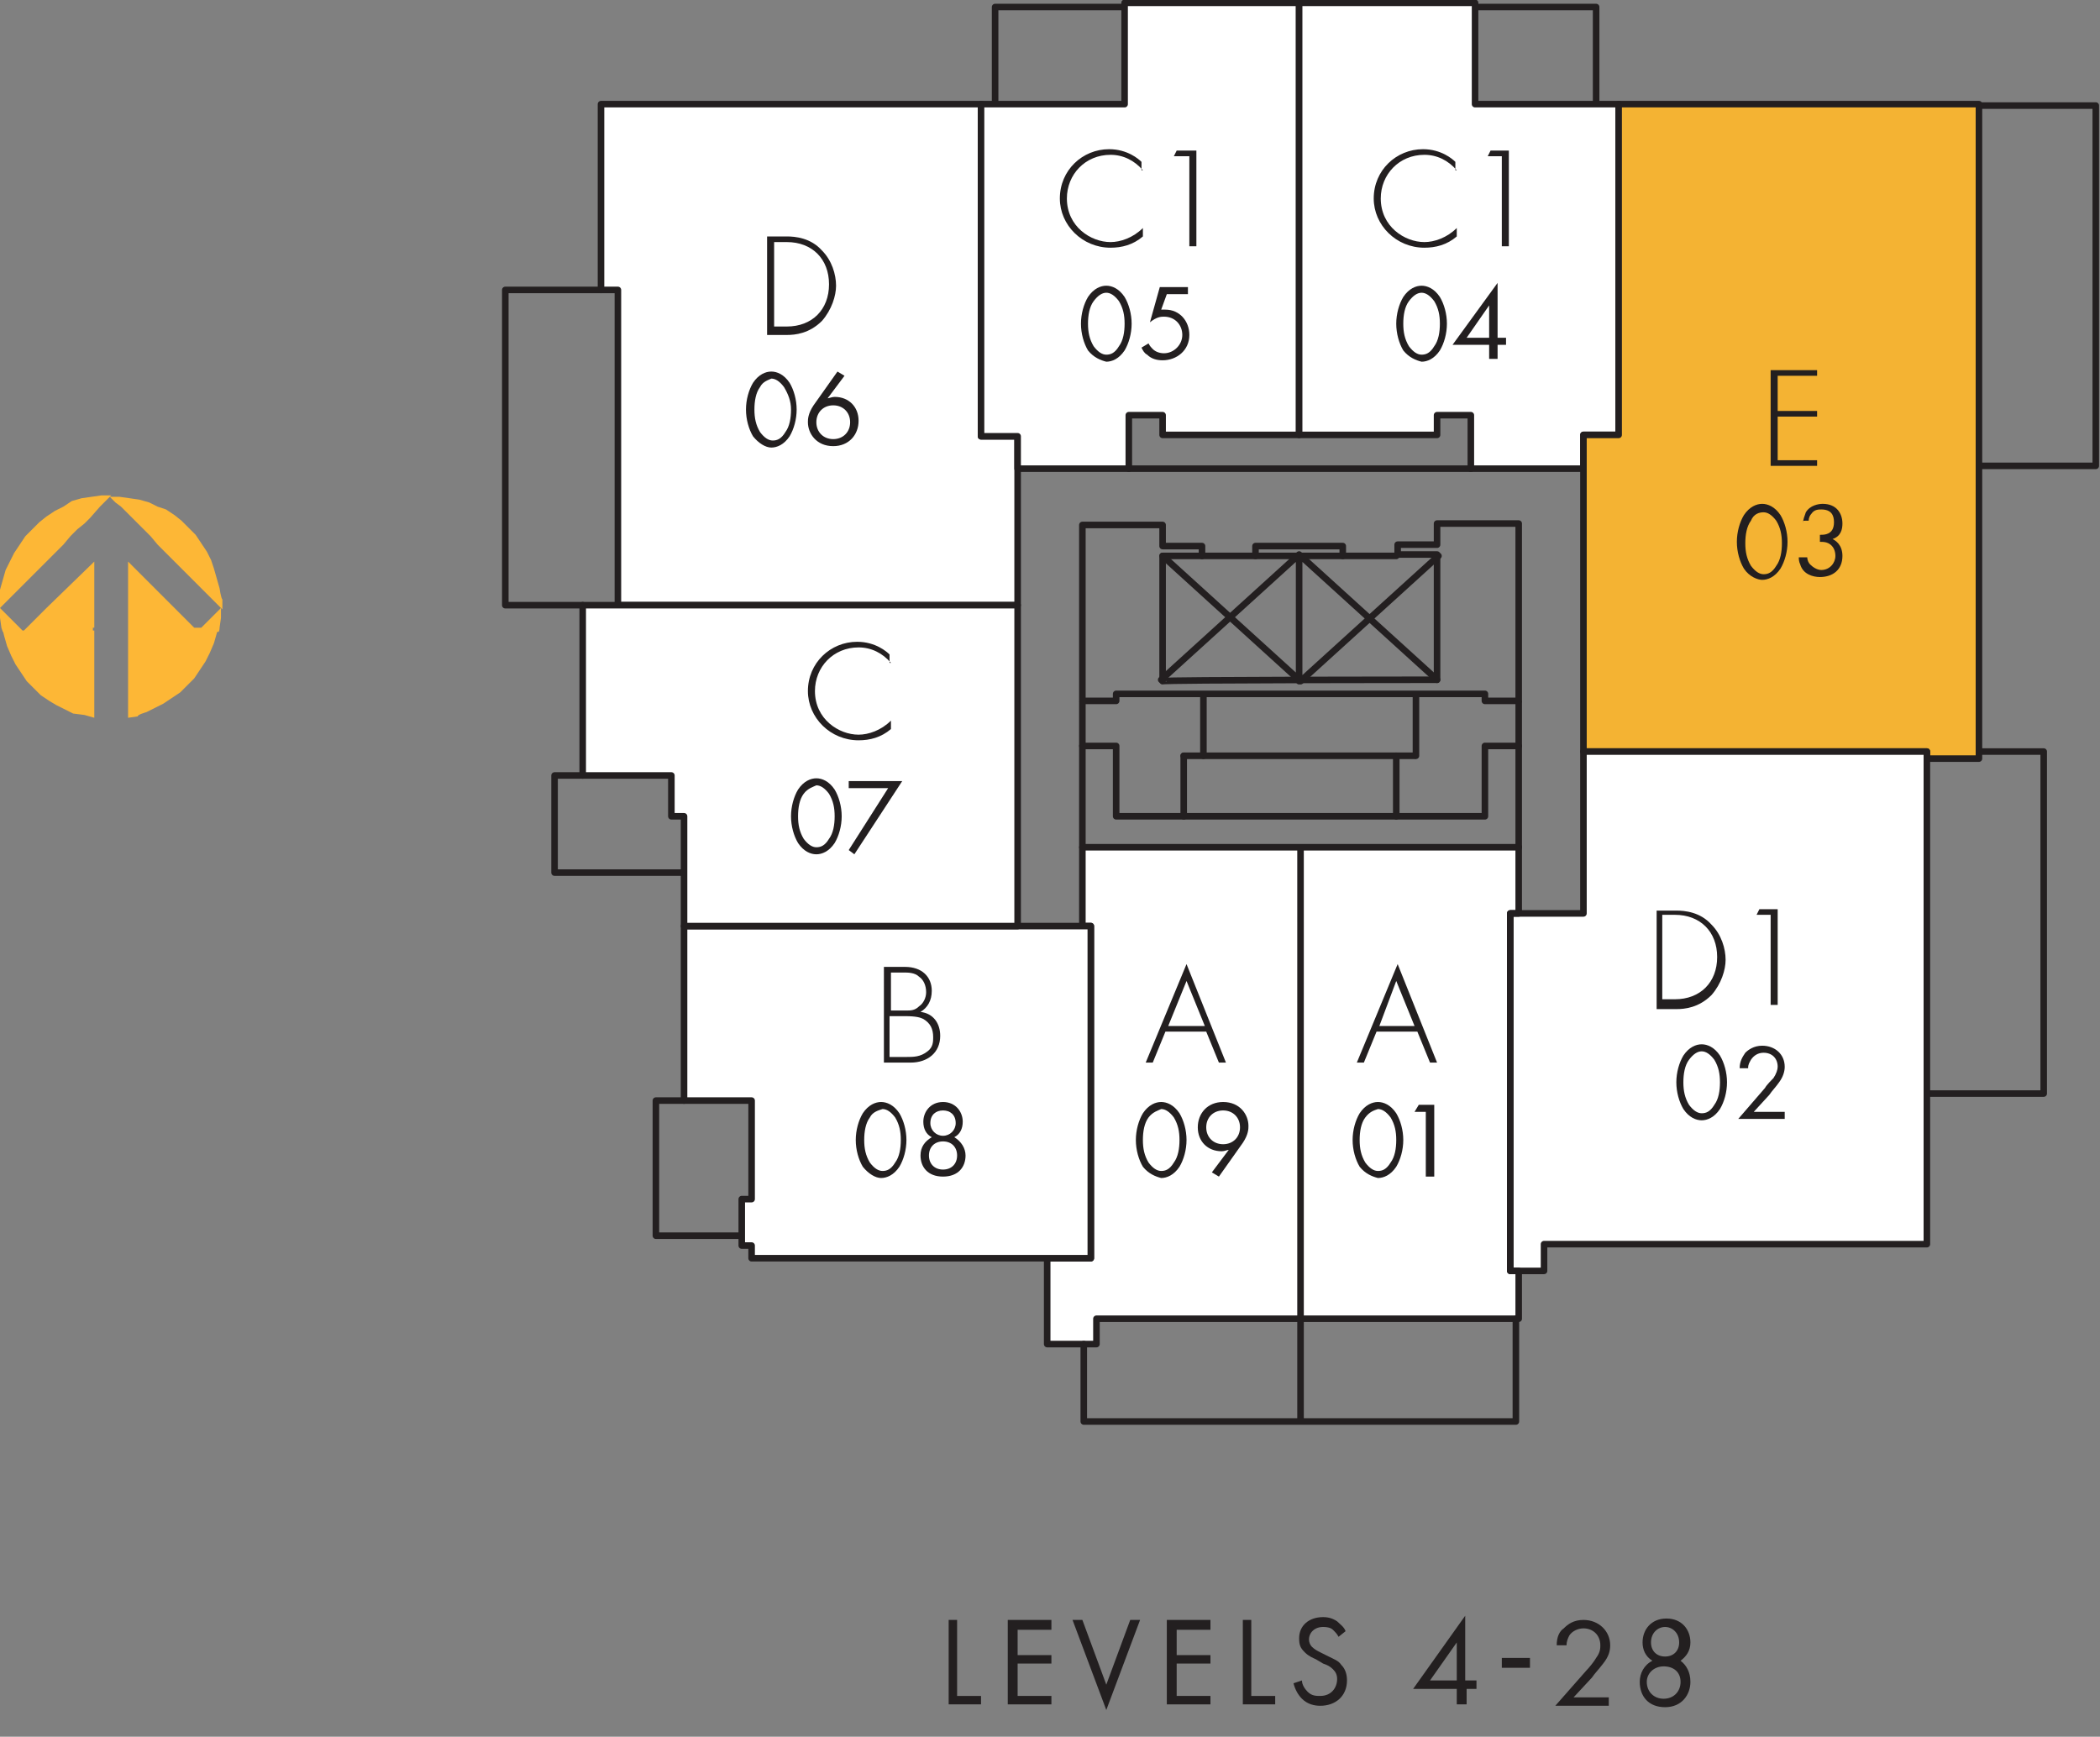 <?xml version="1.0" encoding="UTF-8"?> <svg xmlns="http://www.w3.org/2000/svg" xmlns:xlink="http://www.w3.org/1999/xlink" version="1.1" id="b" x="0px" y="0px" viewBox="0 0 149.2 123.4" style="enable-background:new 0 0 149.2 123.4;" xml:space="preserve"><rect x="0" y="0" width="149.2" height="123.4" fill="#808080" stroke="none"/> <style type="text/css"> .st0{enable-background:new ;} .st1{fill:#231F20;} .st2{fill:#FDB736;} .st3{fill:#FFFFFF;} .st4{fill:none;stroke:#939598;stroke-width:0.333;stroke-linecap:round;stroke-linejoin:round;} .st5{fill:none;stroke:#231F20;stroke-width:0.466;stroke-linecap:round;stroke-linejoin:round;} .st6{fill:#F4B333;} </style> <g id="c"> <g class="st0"> <path class="st1" d="M68,115.1v5.4h1.7v0.6h-2.3v-6H68z"></path> <path class="st1" d="M74.7,115.8h-2.4v1.8h2.4v0.6h-2.4v2.3h2.4v0.6h-3.1v-6h3.1V115.8z"></path> </g> <g class="st0"> <path class="st1" d="M76.9,115.1l1.7,4.6l1.7-4.6h0.7l-2.4,6.4l-2.4-6.4H76.9z"></path> <path class="st1" d="M86,115.8h-2.4v1.8h2.4v0.6h-2.4v2.3H86v0.6h-3.1v-6H86V115.8z"></path> </g> <g class="st0"> <path class="st1" d="M88.9,115.1v5.4h1.7v0.6h-2.3v-6H88.9z"></path> </g> <g class="st0"> <path class="st1" d="M95.1,116.3c-0.1-0.2-0.2-0.3-0.4-0.5c-0.1-0.1-0.3-0.2-0.7-0.2c-0.6,0-1,0.4-1,0.9c0,0.2,0.1,0.4,0.2,0.5 c0.2,0.2,0.4,0.3,0.6,0.4l0.6,0.3c0.4,0.2,0.7,0.3,0.9,0.6c0.3,0.3,0.4,0.7,0.4,1.1c0,1.1-0.8,1.8-1.9,1.8c-0.4,0-0.9-0.1-1.3-0.5 c-0.3-0.3-0.5-0.7-0.6-1.1l0.6-0.2c0,0.3,0.2,0.6,0.4,0.8c0.3,0.3,0.6,0.3,0.9,0.3c0.8,0,1.2-0.6,1.2-1.2c0-0.3-0.1-0.5-0.3-0.7 c-0.2-0.2-0.4-0.3-0.7-0.4l-0.5-0.3c-0.2-0.1-0.5-0.2-0.8-0.5c-0.3-0.3-0.4-0.5-0.4-1c0-0.9,0.7-1.5,1.7-1.5c0.4,0,0.7,0.1,1,0.3 c0.2,0.2,0.5,0.4,0.6,0.7L95.1,116.3z"></path> </g> <g class="st0"> <path class="st1" d="M104.2,119.4h0.7v0.6h-0.7v1.1h-0.7V120h-3.1l3.7-5.2V119.4z M103.5,119.4v-2.7l-1.9,2.7H103.5z"></path> </g> <g class="st0"> <path class="st1" d="M106.7,117.8h2v0.7h-2V117.8z"></path> </g> <g class="st0"> <path class="st1" d="M110.5,121.2l2.2-2.5c0.2-0.2,0.6-0.7,0.7-0.9c0.3-0.4,0.3-0.7,0.3-0.9c0-0.7-0.5-1.2-1.2-1.2 c-0.4,0-0.8,0.2-1,0.5c-0.1,0.2-0.2,0.4-0.2,0.7h-0.7c0-0.6,0.2-1,0.5-1.2c0.3-0.3,0.7-0.6,1.4-0.6c1.1,0,1.9,0.8,1.9,1.8 c0,0.4-0.1,0.8-0.5,1.3c-0.3,0.4-0.6,0.7-0.8,1l-1.3,1.4h2.5v0.6H110.5z"></path> </g> <g class="st0"> <path class="st1" d="M120.1,119.5c0,0.9-0.6,1.8-1.8,1.8s-1.8-0.8-1.8-1.8c0-0.6,0.3-1.2,0.9-1.5c-0.5-0.3-0.7-0.8-0.7-1.3 c0-0.9,0.6-1.7,1.7-1.7s1.7,0.8,1.7,1.7c0,0.6-0.3,1-0.7,1.3C119.8,118.3,120.1,118.8,120.1,119.5z M119.4,119.5 c0-0.7-0.5-1.1-1.2-1.1s-1.2,0.5-1.2,1.1c0,0.7,0.5,1.2,1.2,1.2S119.4,120.2,119.4,119.5z M119.3,116.7c0-0.7-0.5-1.1-1-1.1 s-1,0.4-1,1.1c0,0.6,0.4,1,1,1S119.3,117.3,119.3,116.7z"></path> </g> <path class="st2" d="M15.6,41.8l-0.2-0.7l-0.2-0.7L15,39.8l-0.3-0.6l-0.4-0.6l-0.4-0.6l-0.5-0.5l-0.5-0.5l-0.5-0.4l-0.6-0.4 L11.2,36l-0.6-0.3l-0.7-0.2l-0.7-0.1l-0.7-0.1l-0.7,0l0,0l0.4,0.4L8.6,36l0.7,0.7l0.4,0.4l0.5,0.5l0.5,0.5l0.5,0.6l0.6,0.6l0.6,0.6 l0.6,0.6l0.7,0.7l0.7,0.7l0.7,0.7l0.7,0.7l0-0.7C15.7,42.5,15.6,41.8,15.6,41.8z M1.4,41.8l3.1-3.1l0.5-0.6l0.5-0.5L6,37.2l0.4-0.4 L7.1,36l0.3-0.3l0.5-0.5l-0.7,0l-0.7,0.1l-0.7,0.1l-0.7,0.2L4.5,36l-0.6,0.3l-0.6,0.4l-0.5,0.4l-0.5,0.5l-0.5,0.5l-0.4,0.6 l-0.4,0.6l-0.3,0.6l-0.3,0.6l-0.2,0.7l-0.2,0.7L0,42.5l0,0.7l0.7-0.7C0.7,42.5,1.4,41.8,1.4,41.8z M6.7,44.6v-4.7l-3.4,3.3 l-1.4,1.4l-0.3,0.3h5V44.6z M1.4,44.6L0,43.2l0,0.7l0.1,0.7l0.1,0.3h1.5L1.4,44.6L1.4,44.6z M6.7,50.6v-5.8H0.2l0.1,0.4l0.2,0.7 l0.3,0.7l0.3,0.6l0.4,0.6l0.4,0.6l0.5,0.5l0.5,0.5l0.6,0.4L4,50.1l0.6,0.3l0.6,0.3L6,50.8L6.7,51C6.7,51,6.7,50.6,6.7,50.6z M15.6,44.6l0.1-0.7l0-0.7L15,43.9l-0.7,0.7l-0.3,0.3h1.5C15.6,44.9,15.6,44.6,15.6,44.6z M12.4,43.2l-3.3-3.3v5h5L12.4,43.2 L12.4,43.2z M10.4,50.6l0.6-0.3l0.6-0.3l0.6-0.4l0.6-0.4l0.5-0.5l0.5-0.5l0.4-0.6l0.4-0.6l0.3-0.6l0.3-0.7l0.2-0.7l0.1-0.4H9.1V51 l0.7-0.1C9.7,50.8,10.4,50.6,10.4,50.6z"></path> <polygon class="st3" points="107.3,64.9 107.9,64.9 107.9,60.2 92.4,60.2 92.4,93.7 107.9,93.7 107.9,90.3 107.3,90.3 "></polygon> <polygon class="st3" points="92.4,60.2 76.9,60.2 76.9,65.8 77.5,65.8 77.5,89.4 74.4,89.4 74.4,95.5 77.9,95.5 77.9,93.7 92.4,93.7 "></polygon> <path class="st4" d="M107.3,64.9h0.6v-4.7H92.4v33.5h15.5v-3.4h-0.6V64.9z M92.4,60.2H76.9v5.6h0.6v23.6h-3.1v6.1h3.5v-1.8h14.5 C92.4,93.7,92.4,60.2,92.4,60.2z"></path> <path class="st5" d="M92.3,39.5v8.9 M76.9,49.9V53 M107.9,49.9V53 M95.4,39.5h3.8 M85.4,39.5h3.8 M99.2,53.7V58 M85.5,49.4v4.3 M84.1,58v-4.3 M100.6,49.4v4.3 M48.6,78.2h-2v9.6h6.1 M92.4,93.7v7.3 M107.7,93.7v7.3H77v-5.5 M136.9,77.7h8.3V53.4h-4.6 M140.6,7.5h8.3v25.6h-8.3 M104.8,0.5h8.6v6.9 M79.9,0.5h-9.2v6.9 M41.4,43h-5.5V20.6h6.8 M41.4,55.1h-2v6.9h9.2 M102.1,48.3 l-9.8-8.9l-9.8,8.9 M82.6,39.5l9.8,8.9l9.8-8.9"></path> <polygon class="st3" points="43.9,43 72.3,43 72.3,31 69.7,31 69.7,7.4 42.7,7.4 42.7,20.6 43.9,20.6 "></polygon> <polygon class="st5" points="43.9,43 72.3,43 72.3,31 69.7,31 69.7,7.4 42.7,7.4 42.7,20.6 43.9,20.6 "></polygon> <polygon class="st3" points="69.7,7.4 79.9,7.4 79.9,0.2 92.3,0.2 92.3,30.9 82.6,30.9 82.6,29.5 80.2,29.5 80.2,33.3 72.3,33.3 72.3,31 69.7,31 "></polygon> <polygon class="st5" points="69.7,7.4 79.9,7.4 79.9,0.2 92.3,0.2 92.3,30.9 82.6,30.9 82.6,29.5 80.2,29.5 80.2,33.3 72.3,33.3 72.3,31 69.7,31 "></polygon> <polygon class="st3" points="92.3,0.2 104.8,0.2 104.8,7.4 115,7.4 115,30.9 112.5,30.9 112.5,33.3 104.5,33.3 104.5,29.5 102.1,29.5 102.1,30.9 92.3,30.9 "></polygon> <polygon class="st5" points="92.3,0.2 104.8,0.2 104.8,7.4 115,7.4 115,30.9 112.5,30.9 112.5,33.3 104.5,33.3 104.5,29.5 102.1,29.5 102.1,30.9 92.3,30.9 "></polygon> <polygon class="st6" points="115,7.4 140.6,7.4 140.6,53.9 136.9,53.9 136.9,53.4 112.5,53.4 112.5,30.9 115,30.9 "></polygon> <polygon class="st5" points="115,7.4 140.6,7.4 140.6,53.9 136.9,53.9 136.9,53.4 112.5,53.4 112.5,30.9 115,30.9 "></polygon> <polygon class="st3" points="136.9,53.4 136.9,88.4 109.7,88.4 109.7,90.3 107.3,90.3 107.3,64.9 112.5,64.9 112.5,53.4 "></polygon> <polygon class="st5" points="136.9,53.4 136.9,88.4 109.7,88.4 109.7,90.3 107.3,90.3 107.3,64.9 112.5,64.9 112.5,53.4 "></polygon> <path class="st5" d="M77.5,89.4h-3.1v6.1h3.5v-1.8h14.5V60.2H76.9v5.6h0.6V89.4z M107.3,90.3h0.6v3.4H92.4V60.2h15.5v4.7h-0.6V90.3 z"></path> <polygon class="st3" points="77.5,89.4 53.4,89.4 53.4,88.5 52.7,88.5 52.7,85.2 53.4,85.2 53.4,78.2 48.6,78.2 48.6,65.8 77.5,65.8 "></polygon> <polygon class="st5" points="77.5,89.4 53.4,89.4 53.4,88.5 52.7,88.5 52.7,85.2 53.4,85.2 53.4,78.2 48.6,78.2 48.6,65.8 77.5,65.8 "></polygon> <polygon class="st3" points="48.6,65.8 48.6,58 47.7,58 47.7,55.1 41.4,55.1 41.4,43 72.3,43 72.3,65.8 "></polygon> <polygon class="st5" points="48.6,65.8 48.6,58 47.7,58 47.7,55.1 41.4,55.1 41.4,43 72.3,43 72.3,65.8 "></polygon> <path class="st5" d="M84.1,53.7h16.4 M80.2,33.3h24.3 M89.2,39.5h6.2v-0.7h-6.2V39.5z M102.1,48.3v-8.9h-2.8v-0.7h2.8v-1.5h5.8 v12.6h-2.4v-0.5H79.3v0.5h-2.4V37.3h5.7v1.5h2.8v0.7h-2.8v8.9C82.6,48.3,102.1,48.3,102.1,48.3z M76.9,60.2V53h2.4v5h26.2v-5h2.4 v7.2"></path> <g class="st0"> <path class="st1" d="M54.5,23.6v-6.8h1.4c0.6,0,1.7,0.1,2.5,1c0.7,0.7,1,1.7,1,2.5c0,0.7-0.3,1.7-1,2.5c-0.9,0.9-1.9,1-2.5,1H54.5 z M55,23.2h0.9c1.8,0,3-1.2,3-3c0-1.8-1.2-3-3-3H55V23.2z"></path> </g> <g class="st0"> <path class="st1" d="M53.5,31c-0.3-0.5-0.5-1.2-0.5-1.9c0-0.7,0.2-1.4,0.5-1.9c0.4-0.6,0.9-0.8,1.3-0.8s0.9,0.2,1.3,0.8 c0.3,0.5,0.5,1.2,0.5,1.9c0,0.7-0.2,1.4-0.5,1.9c-0.4,0.6-0.9,0.8-1.3,0.8S53.9,31.5,53.5,31z M54,27.5c-0.3,0.4-0.4,1-0.4,1.6 s0.1,1.1,0.4,1.6c0.3,0.4,0.6,0.6,0.9,0.6c0.3,0,0.6-0.1,0.9-0.6c0.3-0.4,0.4-1,0.4-1.6S56,28,55.7,27.5c-0.3-0.4-0.6-0.6-0.9-0.6 C54.6,27,54.2,27.1,54,27.5z"></path> <path class="st1" d="M60,26.7l-1.2,1.6c0.1,0,0.3-0.1,0.5-0.1c1,0,1.7,0.7,1.7,1.7c0,1-0.7,1.8-1.8,1.8c-1.2,0-1.8-0.9-1.8-1.7 c0-0.2,0-0.6,0.4-1.2l1.7-2.4L60,26.7z M60.4,30c0-0.7-0.5-1.2-1.2-1.2c-0.7,0-1.2,0.5-1.2,1.2c0,0.7,0.5,1.2,1.2,1.2 C59.9,31.2,60.4,30.7,60.4,30z"></path> </g> <g class="st0"> <path class="st1" d="M129.1,26.7h-2.8v2.5h2.8v0.4h-2.8v3.1h2.8v0.4h-3.3v-6.8h3.3V26.7z"></path> </g> <g class="st0"> <path class="st1" d="M123.9,40.4c-0.3-0.5-0.5-1.2-0.5-1.9c0-0.7,0.2-1.4,0.5-1.9c0.4-0.6,0.9-0.8,1.3-0.8c0.4,0,0.9,0.2,1.3,0.8 c0.3,0.5,0.5,1.2,0.5,1.9c0,0.7-0.2,1.4-0.5,1.9c-0.4,0.6-0.9,0.8-1.3,0.8C124.9,41.2,124.3,41,123.9,40.4z M124.4,37 c-0.3,0.4-0.4,1-0.4,1.6s0.1,1.1,0.4,1.6c0.3,0.4,0.6,0.6,0.9,0.6s0.6-0.1,0.9-0.6c0.3-0.4,0.4-1,0.4-1.6s-0.1-1.1-0.4-1.6 c-0.3-0.4-0.6-0.6-0.9-0.6S124.6,36.5,124.4,37z"></path> <path class="st1" d="M128.1,37.2c0-0.3,0.1-0.5,0.2-0.8c0.3-0.5,0.9-0.6,1.2-0.6c1,0,1.4,0.7,1.4,1.4c0,0.4-0.1,0.9-0.7,1.1 c0.2,0.1,0.7,0.4,0.7,1.2c0,1-0.7,1.5-1.6,1.5c-0.5,0-1.2-0.2-1.4-0.9c-0.1-0.2-0.1-0.4-0.1-0.5h0.6c0,0.2,0.1,0.4,0.2,0.5 c0.2,0.2,0.5,0.4,0.8,0.4c0.6,0,1-0.5,1-1c0-0.3-0.1-0.7-0.5-0.9c-0.2-0.1-0.4-0.1-0.6-0.1v-0.5c0.2,0,0.4,0,0.6-0.1 c0.2-0.1,0.4-0.3,0.4-0.8c0-0.5-0.2-0.9-0.9-0.9c-0.2,0-0.5,0-0.7,0.3c-0.1,0.1-0.2,0.3-0.2,0.5H128.1z"></path> </g> <g class="st0"> <path class="st1" d="M117.7,71.5v-6.8h1.4c0.6,0,1.7,0.1,2.5,1c0.7,0.7,1,1.7,1,2.5c0,0.7-0.3,1.7-1,2.5c-0.9,0.9-1.9,1-2.5,1 H117.7z M118.1,71h0.9c1.8,0,3-1.2,3-3c0-1.8-1.2-3-3-3h-0.9V71z"></path> <path class="st1" d="M125.9,65h-1.1l0.2-0.4h1.3v6.8h-0.5V65z"></path> </g> <g class="st0"> <path class="st1" d="M119.6,78.8c-0.3-0.5-0.5-1.2-0.5-1.9c0-0.7,0.2-1.4,0.5-1.9c0.4-0.6,0.9-0.8,1.3-0.8c0.4,0,0.9,0.2,1.3,0.8 c0.3,0.5,0.5,1.2,0.5,1.9c0,0.7-0.2,1.4-0.5,1.9c-0.4,0.6-0.9,0.8-1.3,0.8C120.5,79.6,120,79.4,119.6,78.8z M120,75.3 c-0.3,0.4-0.4,1-0.4,1.6s0.1,1.1,0.4,1.6c0.3,0.4,0.6,0.6,0.9,0.6s0.6-0.1,0.9-0.6c0.3-0.4,0.4-1,0.4-1.6s-0.1-1.1-0.4-1.6 c-0.3-0.4-0.6-0.6-0.9-0.6S120.3,74.9,120,75.3z"></path> <path class="st1" d="M123.5,79.5l1.9-2.2c0.1-0.2,0.5-0.6,0.6-0.7c0.2-0.3,0.3-0.6,0.3-0.8c0-0.6-0.4-1-1-1 c-0.4,0-0.7,0.2-0.9,0.5c-0.1,0.2-0.2,0.3-0.2,0.6h-0.6c0-0.5,0.2-0.8,0.4-1.1c0.2-0.2,0.6-0.5,1.2-0.5c0.9,0,1.6,0.6,1.6,1.5 c0,0.3-0.1,0.7-0.4,1.1c-0.2,0.3-0.5,0.6-0.7,0.9l-1.1,1.2h2.2v0.5H123.5z"></path> </g> <g class="st0"> <path class="st1" d="M100.7,73.3h-2.9l-0.9,2.2h-0.5l2.9-7l2.8,7h-0.5L100.7,73.3z M100.5,72.9l-1.3-3.2L98,72.9H100.5z"></path> </g> <g class="st0"> <path class="st1" d="M96.6,82.9c-0.3-0.5-0.5-1.2-0.5-1.9c0-0.7,0.2-1.4,0.5-1.9c0.4-0.6,0.9-0.8,1.3-0.8c0.4,0,0.9,0.2,1.3,0.8 c0.3,0.5,0.5,1.2,0.5,1.9c0,0.7-0.2,1.4-0.5,1.9c-0.4,0.6-0.9,0.8-1.3,0.8C97.5,83.6,97,83.4,96.6,82.9z M97,79.4 c-0.3,0.4-0.4,1-0.4,1.6s0.1,1.1,0.4,1.6c0.3,0.4,0.6,0.6,0.9,0.6c0.3,0,0.6-0.1,0.9-0.6c0.3-0.4,0.4-1,0.4-1.6s-0.1-1.1-0.4-1.6 c-0.3-0.4-0.6-0.6-0.9-0.6C97.6,78.9,97.3,79,97,79.4z"></path> </g> <g class="st0"> <path class="st1" d="M101.4,79h-0.9l0.3-0.5h1.1v5.1h-0.6V79z"></path> </g> <g class="st0"> <path class="st1" d="M85.7,73.3h-2.9l-0.9,2.2h-0.5l2.9-7l2.8,7h-0.5L85.7,73.3z M85.6,72.9l-1.3-3.2L83,72.9H85.6z"></path> </g> <g class="st0"> <path class="st1" d="M81.2,82.9c-0.3-0.5-0.5-1.2-0.5-1.9c0-0.7,0.2-1.4,0.5-1.9c0.4-0.6,0.9-0.8,1.3-0.8c0.4,0,0.9,0.2,1.3,0.8 c0.3,0.5,0.5,1.2,0.5,1.9c0,0.7-0.2,1.4-0.5,1.9c-0.4,0.6-0.9,0.8-1.3,0.8C82.1,83.6,81.6,83.4,81.2,82.9z M81.6,79.4 c-0.3,0.4-0.4,1-0.4,1.6s0.1,1.1,0.4,1.6c0.3,0.4,0.6,0.6,0.9,0.6c0.3,0,0.6-0.1,0.9-0.6c0.3-0.4,0.4-1,0.4-1.6s-0.1-1.1-0.4-1.6 c-0.3-0.4-0.6-0.6-0.9-0.6C82.3,78.9,81.9,79,81.6,79.4z"></path> <path class="st1" d="M86.1,83.3l1.2-1.6c-0.1,0-0.3,0.1-0.5,0.1c-1,0-1.7-0.7-1.7-1.7c0-1,0.7-1.8,1.8-1.8c1.2,0,1.8,0.9,1.8,1.7 c0,0.2,0,0.6-0.4,1.2l-1.7,2.4L86.1,83.3z M85.7,80.1c0,0.7,0.5,1.2,1.2,1.2c0.7,0,1.2-0.5,1.2-1.2c0-0.7-0.5-1.2-1.2-1.2 C86.2,78.9,85.7,79.4,85.7,80.1z"></path> </g> <g class="st0"> <path class="st1" d="M62.8,68.7h1.5c1.2,0,1.9,0.7,1.9,1.7c0,0.7-0.3,1.2-0.8,1.5c0.9,0.1,1.4,0.8,1.4,1.7c0,1.2-0.9,1.9-2.1,1.9 h-1.9V68.7z M63.3,71.8h1.1c0.3,0,0.6,0,0.9-0.3c0.3-0.2,0.5-0.6,0.5-1c0-0.5-0.2-0.9-0.5-1.1c-0.3-0.3-0.8-0.3-1.1-0.3h-0.9V71.8 z M63.3,75.1h1.1c0.5,0,1,0,1.5-0.4c0.4-0.3,0.4-0.7,0.4-1c0-0.6-0.2-1-0.7-1.3c-0.2-0.1-0.5-0.2-1.3-0.2h-1.1V75.1z"></path> </g> <g class="st0"> <path class="st1" d="M61.3,82.9c-0.3-0.5-0.5-1.2-0.5-1.9c0-0.7,0.2-1.4,0.5-1.9c0.4-0.6,0.9-0.8,1.3-0.8s0.9,0.2,1.3,0.8 c0.3,0.5,0.5,1.2,0.5,1.9c0,0.7-0.2,1.4-0.5,1.9c-0.4,0.6-0.9,0.8-1.3,0.8S61.7,83.4,61.3,82.9z M61.8,79.4 c-0.3,0.4-0.4,1-0.4,1.6s0.1,1.1,0.4,1.6c0.3,0.4,0.6,0.6,0.9,0.6c0.3,0,0.6-0.1,0.9-0.6c0.3-0.4,0.4-1,0.4-1.6s-0.1-1.1-0.4-1.6 c-0.3-0.4-0.6-0.6-0.9-0.6C62.4,78.9,62,79,61.8,79.4z"></path> <path class="st1" d="M68.6,82.1c0,0.8-0.5,1.5-1.6,1.5s-1.6-0.7-1.6-1.5c0-0.6,0.3-1,0.8-1.3c-0.4-0.2-0.6-0.6-0.6-1.1 c0-0.7,0.5-1.4,1.4-1.4s1.4,0.7,1.4,1.4c0,0.5-0.2,0.9-0.6,1.1C68.3,81.1,68.6,81.6,68.6,82.1z M68,82.1c0-0.6-0.4-1-1-1 s-1,0.4-1,1c0,0.6,0.4,1,1,1S68,82.7,68,82.1z M67.9,79.8c0-0.6-0.4-0.9-0.9-0.9s-0.9,0.3-0.9,0.9c0,0.5,0.4,0.9,0.9,0.9 S67.9,80.3,67.9,79.8z"></path> </g> <g class="st0"> <path class="st1" d="M63.3,47.1c-0.6-0.7-1.4-1.1-2.3-1.1c-1.8,0-3.1,1.4-3.1,3.1c0,2,1.7,3.1,3.1,3.1c0.7,0,1.6-0.3,2.3-1v0.6 c-0.7,0.6-1.5,0.8-2.3,0.8c-2,0-3.6-1.6-3.6-3.5c0-2,1.6-3.5,3.5-3.5c1.3,0,2.1,0.7,2.3,0.9V47.1z"></path> </g> <g class="st0"> <path class="st1" d="M56.7,59.9c-0.3-0.5-0.5-1.2-0.5-1.9c0-0.7,0.2-1.4,0.5-1.9c0.4-0.6,0.9-0.8,1.3-0.8s0.9,0.2,1.3,0.8 c0.3,0.5,0.5,1.2,0.5,1.9c0,0.7-0.2,1.4-0.5,1.9c-0.4,0.6-0.9,0.8-1.3,0.8S57.1,60.5,56.7,59.9z M57.1,56.4 c-0.3,0.4-0.4,1-0.4,1.6s0.1,1.1,0.4,1.6c0.3,0.4,0.6,0.6,0.9,0.6c0.3,0,0.6-0.1,0.9-0.6c0.3-0.4,0.4-1,0.4-1.6s-0.1-1.1-0.4-1.6 c-0.3-0.4-0.6-0.6-0.9-0.6C57.8,55.9,57.4,56,57.1,56.4z"></path> </g> <g class="st0"> <path class="st1" d="M63.1,56h-2.8v-0.5h3.8l-3.4,5.2l-0.4-0.3L63.1,56z"></path> </g> <g class="st0"> <path class="st1" d="M81.2,12.1c-0.6-0.7-1.4-1.1-2.3-1.1c-1.8,0-3.1,1.4-3.1,3.1c0,2,1.7,3.1,3.1,3.1c0.7,0,1.6-0.3,2.3-1v0.6 c-0.7,0.6-1.5,0.8-2.3,0.8c-2,0-3.6-1.6-3.6-3.5c0-2,1.6-3.5,3.5-3.5c1.3,0,2.1,0.7,2.3,0.9V12.1z"></path> <path class="st1" d="M84.5,11.1h-1.1l0.2-0.4H85v6.8h-0.5V11.1z"></path> </g> <g class="st0"> <path class="st1" d="M77.3,24.9c-0.3-0.5-0.5-1.2-0.5-1.9c0-0.7,0.2-1.4,0.5-1.9c0.4-0.6,0.9-0.8,1.3-0.8c0.4,0,0.9,0.2,1.3,0.8 c0.3,0.5,0.5,1.2,0.5,1.9c0,0.7-0.2,1.4-0.5,1.9c-0.4,0.6-0.9,0.8-1.3,0.8C78.2,25.6,77.7,25.4,77.3,24.9z M77.7,21.4 c-0.3,0.4-0.4,1-0.4,1.6s0.1,1.1,0.4,1.6c0.3,0.4,0.6,0.6,0.9,0.6s0.6-0.1,0.9-0.6c0.3-0.4,0.4-1,0.4-1.6s-0.1-1.1-0.4-1.6 c-0.3-0.4-0.6-0.6-0.9-0.6S78,21,77.7,21.4z"></path> <path class="st1" d="M84.5,20.9h-1.6L82.5,22c0.1,0,0.2,0,0.3,0c1,0,1.7,0.8,1.7,1.8c0,1.1-0.9,1.8-1.9,1.8 c-0.4,0-0.8-0.1-1.1-0.4c-0.2-0.1-0.3-0.3-0.4-0.5l0.5-0.3c0.1,0.2,0.2,0.3,0.3,0.4c0.2,0.2,0.5,0.3,0.8,0.3 c0.7,0,1.3-0.6,1.3-1.3c0-0.7-0.5-1.3-1.3-1.3c-0.2,0-0.5,0-1,0.4l0.7-2.5h2V20.9z"></path> </g> <g class="st0"> <path class="st1" d="M103.5,12.1c-0.6-0.7-1.4-1.1-2.3-1.1c-1.8,0-3.1,1.4-3.1,3.1c0,2,1.7,3.1,3.1,3.1c0.7,0,1.6-0.3,2.3-1v0.6 c-0.7,0.6-1.5,0.8-2.3,0.8c-2,0-3.6-1.6-3.6-3.5c0-2,1.6-3.5,3.5-3.5c1.3,0,2.1,0.7,2.3,0.9V12.1z"></path> <path class="st1" d="M106.8,11.1h-1.1l0.2-0.4h1.3v6.8h-0.5V11.1z"></path> </g> <g class="st0"> <path class="st1" d="M99.7,24.9c-0.3-0.5-0.5-1.2-0.5-1.9c0-0.7,0.2-1.4,0.5-1.9c0.4-0.6,0.9-0.8,1.3-0.8c0.4,0,0.9,0.2,1.3,0.8 c0.3,0.5,0.5,1.2,0.5,1.9c0,0.7-0.2,1.4-0.5,1.9c-0.4,0.6-0.9,0.8-1.3,0.8C100.6,25.6,100.1,25.4,99.7,24.9z M100.1,21.4 c-0.3,0.4-0.4,1-0.4,1.6s0.1,1.1,0.4,1.6c0.3,0.4,0.6,0.6,0.9,0.6s0.6-0.1,0.9-0.6c0.3-0.4,0.4-1,0.4-1.6s-0.1-1.1-0.4-1.6 c-0.3-0.4-0.6-0.6-0.9-0.6S100.4,21,100.1,21.4z"></path> </g> <g class="st0"> <path class="st1" d="M106.4,24h0.6v0.5h-0.6v1h-0.6v-1h-2.6l3.2-4.4V24z M105.8,24v-2.3l-1.6,2.3H105.8z"></path> </g> </g> </svg> 